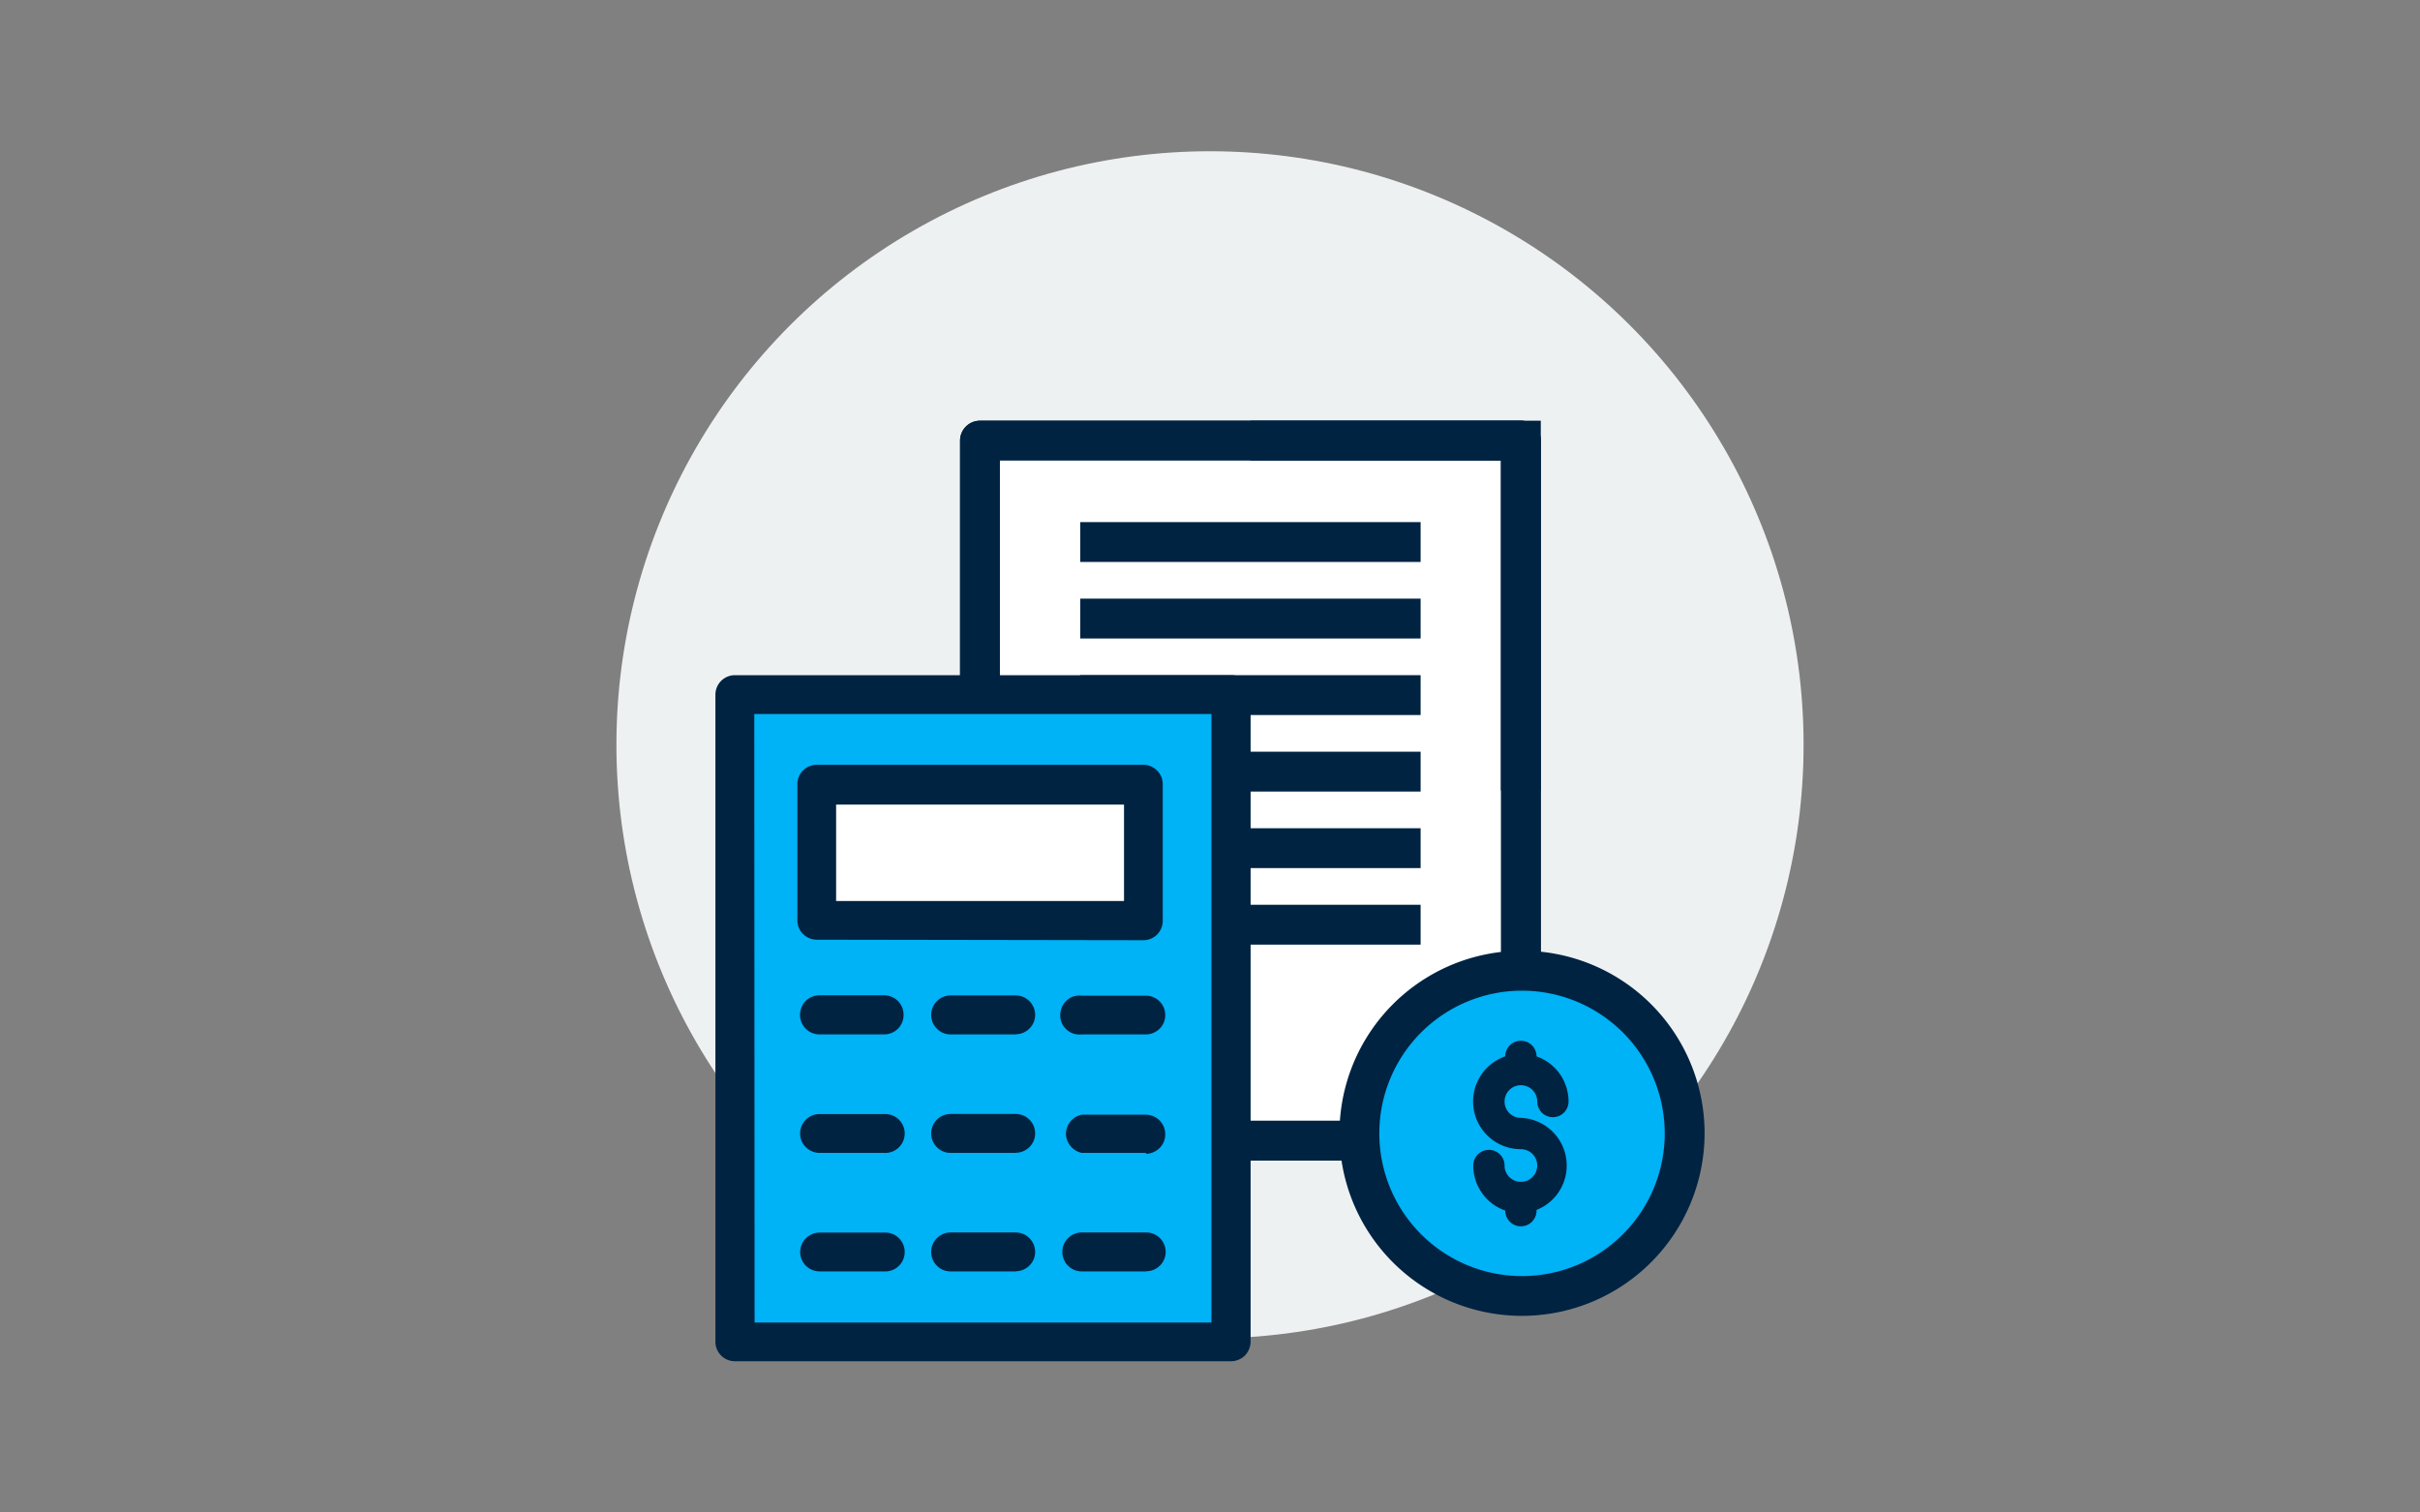 <svg xmlns="http://www.w3.org/2000/svg" xmlns:xlink="http://www.w3.org/1999/xlink" viewBox="0 0 320 200" xmlns:v="https://vecta.io/nano"><rect x="0" y="0" width="320" height="200" fill="#808080" stroke="none"/><circle cx="160" cy="98.49" r="78.49" fill="#eef1f2"/><path d="M129.59 58.26h71.52v92.56h-71.52z" fill="#fff"/><use xlink:href="#B" fill="#002342"/><path d="M129.59 58.26h71.52v92.56h-71.52z" fill="#fff"/><g fill="#002342"><use xlink:href="#B"/><path d="M203.74 55.63h-38.39v5.27h33.12v43.64h5.27V55.63zm-71.52 51.46h-5.27v46.37h38.4v-5.27h-33.13v-41.1zm10.62 12.55h45.01v5.27h-45.01zm0-20.24h45.01v5.27h-45.01zm0 10.12h45.01v5.27h-45.01zm0-20.24h45.01v5.27h-45.01zm0-10.12h45.01v5.27h-45.01zm0-10.12h45.01v5.27h-45.01z"/></g><path d="M97.17,91.84h65.61v85.58H97.17Z" fill="#00b2f6"/><g fill="#002342"><path d="M162.78 180H97.17a2.58 2.58 0 0 1-2.57-2.58V91.84a2.58 2.58 0 0 1 2.57-2.56h65.61a2.52 2.52 0 0 1 1 .19 2.39 2.39 0 0 1 .83.56 2.53 2.53 0 0 1 .76 1.81v85.58a2.68 2.68 0 0 1-.76 1.83 2.65 2.65 0 0 1-1.81.75zm-63-5.12h60.41V94.41H99.74zm17.12-38.1h-8.52a2.52 2.52 0 0 1-1-.19 2.63 2.63 0 0 1-.84-.56 2.73 2.73 0 0 1-.55-.83 2.56 2.56 0 0 1-.2-1 2.53 2.53 0 0 1 .2-1 2.46 2.46 0 0 1 1.39-1.39 2.53 2.53 0 0 1 1-.2h8.52a2.61 2.61 0 0 1 1 .2 2.73 2.73 0 0 1 .83.55 2.63 2.63 0 0 1 .56.84 2.52 2.52 0 0 1 .19 1 2.55 2.55 0 0 1-2.57 2.58zm34.67 0h-8.52a2.46 2.46 0 0 1-1.08-.1 2.24 2.24 0 0 1-.92-.53 2.45 2.45 0 0 1-.64-.86 2.66 2.66 0 0 1 .64-3 2.49 2.49 0 0 1 .92-.53 2.8 2.8 0 0 1 1.08-.1h8.52a2.59 2.59 0 0 1 1.78.77 2.55 2.55 0 0 1 .73 1.79 2.5 2.5 0 0 1-.75 1.82 2.66 2.66 0 0 1-1.81.75zm-34.67 15.67h-8.52a2.6 2.6 0 0 1-1.82-.75 2.56 2.56 0 0 1 1.82-4.38h8.52a2.57 2.57 0 1 1 0 5.13z"/><path d="M151.57 152.45h-8.52a2.6 2.6 0 0 1-1.49-.9 2.68 2.68 0 0 1-.61-1.62 2.64 2.64 0 0 1 .6-1.64 2.61 2.61 0 0 1 1.5-.89h8.52a2.6 2.6 0 0 1 1.78.78 2.58 2.58 0 0 1 .73 1.8 2.52 2.52 0 0 1-.19 1 2.59 2.59 0 0 1-.56.83 2.63 2.63 0 0 1-1.81.76zm-34.67 15.67h-8.52a2.6 2.6 0 0 1-1.82-.75 2.57 2.57 0 0 1 0-3.63 2.6 2.6 0 0 1 1.82-.75h8.52a2.57 2.57 0 1 1 0 5.13zm34.67 0h-8.52a2.55 2.55 0 0 1-2.57-2.56 2.52 2.52 0 0 1 .19-1 2.39 2.39 0 0 1 .56-.83 2.57 2.57 0 0 1 1.82-.76h8.52a2.58 2.58 0 0 1 2.57 2.57 2.53 2.53 0 0 1-.76 1.81 2.56 2.56 0 0 1-1.81.75zm-17.21-31.34h-8.64a2.35 2.35 0 0 1-1-.19 2.39 2.39 0 0 1-.83-.56 2.57 2.57 0 0 1-.76-1.81 2.53 2.53 0 0 1 .2-1 2.48 2.48 0 0 1 .56-.83 2.39 2.39 0 0 1 .83-.56 2.53 2.53 0 0 1 1-.2h8.59a2.58 2.58 0 0 1 2.57 2.57 2.53 2.53 0 0 1-.76 1.81 2.56 2.56 0 0 1-1.81.75zm0 15.67h-8.64a2.52 2.52 0 0 1-1-.19 2.39 2.39 0 0 1-.83-.56 2.57 2.57 0 0 1-.76-1.81 2.53 2.53 0 0 1 .2-1 2.48 2.48 0 0 1 .56-.83 2.39 2.39 0 0 1 .83-.56 2.53 2.53 0 0 1 1-.2h8.59a2.58 2.58 0 0 1 2.57 2.57 2.53 2.53 0 0 1-.76 1.81 2.56 2.56 0 0 1-1.81.75zm0 15.67h-8.64a2.52 2.52 0 0 1-1-.19 2.39 2.39 0 0 1-.83-.56 2.57 2.57 0 0 1-.76-1.81 2.53 2.53 0 0 1 .2-1 2.39 2.39 0 0 1 .56-.83 2.26 2.26 0 0 1 .83-.56 2.53 2.53 0 0 1 1-.2h8.59a2.58 2.58 0 0 1 2.57 2.57 2.53 2.53 0 0 1-.76 1.81 2.56 2.56 0 0 1-1.81.75z"/></g><path d="M108,103.79h43.19v17.9H108Z" fill="#fff"/><path d="M108,124.26a2.61,2.61,0,0,1-1.82-.76,2.41,2.41,0,0,1-.55-.83,2.52,2.52,0,0,1-.19-1v-17.9a2.32,2.32,0,0,1,.17-1,2.53,2.53,0,0,1,.55-.86,2.67,2.67,0,0,1,.83-.57,2.89,2.89,0,0,1,1-.21h43.19a2.41,2.41,0,0,1,1,.21,2.47,2.47,0,0,1,.85.58,2.71,2.71,0,0,1,.55.85,2.65,2.65,0,0,1,.17,1v18a2.56,2.56,0,0,1-2.56,2.56Zm2.56-5.12h38.07V106.39H110.56Z" fill="#002342"/><circle cx="201.26" cy="149.89" r="21.5" fill="#00b2f6"/><g fill="#002342"><path d="M201.26 174a24.14 24.14 0 1 1 24.14-24.14A24.17 24.17 0 0 1 201.26 174zm0-43a18.87 18.87 0 1 0 18.87 18.87A18.89 18.89 0 0 0 201.26 131zm-.15 29.43a6.31 6.31 0 0 1-6.3-6.31 2.07 2.07 0 0 1 4.14 0 2.16 2.16 0 1 0 2.16-2.16 6.31 6.31 0 1 1 6.3-6.3 2.07 2.07 0 0 1-4.14 0 2.16 2.16 0 1 0-2.16 2.16 6.31 6.31 0 0 1 0 12.61z"/><path d="M201.11 143.49a2.07 2.07 0 0 1-2.07-2.07v-1.73a2.07 2.07 0 0 1 4.14 0v1.73a2.07 2.07 0 0 1-2.07 2.07zm0 18.67a2.07 2.07 0 0 1-2.07-2.07v-1.74a2.07 2.07 0 0 1 4.14 0v1.74a2.07 2.07 0 0 1-2.07 2.07z"/></g><defs ><path id="B" d="M203.74 58.26v92.56a2.64 2.64 0 0 1-2.63 2.64h-71.52a2.64 2.64 0 0 1-2.64-2.64V58.26a2.64 2.64 0 0 1 2.64-2.63h71.52a2.63 2.63 0 0 1 2.63 2.63zm-71.52 89.93h66.25V60.9h-66.25z"/></defs></svg>